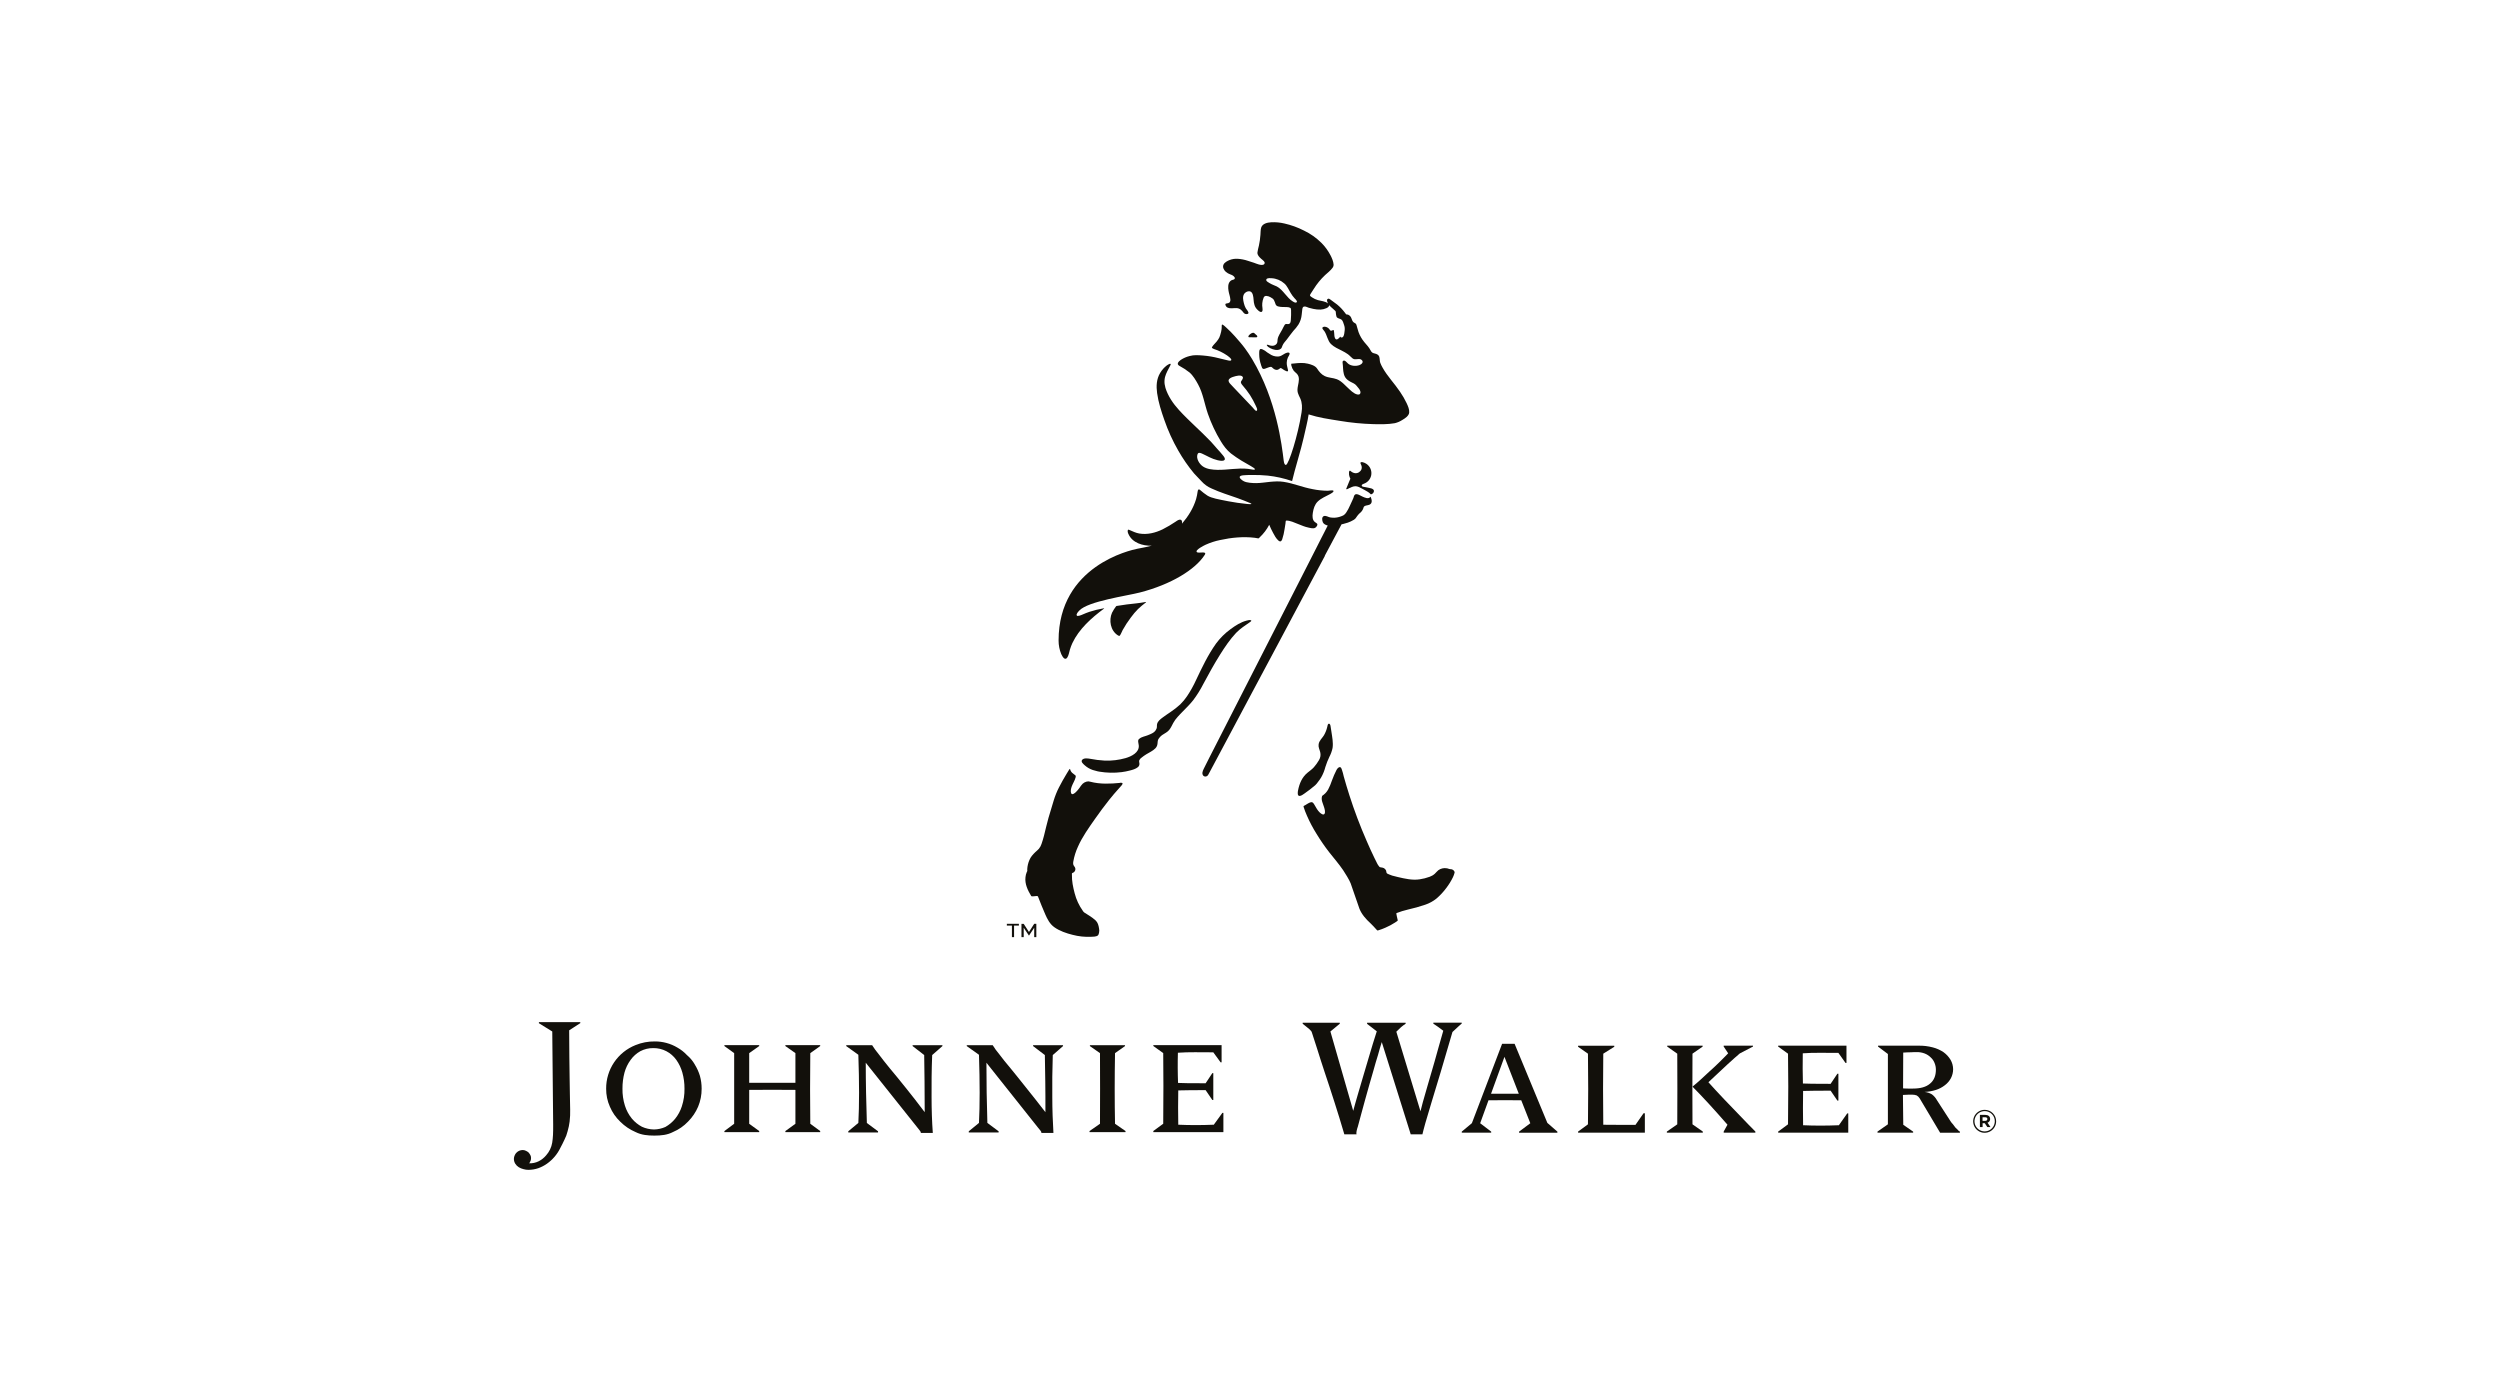 <svg width="180" height="100" viewBox="0 0 180 100" fill="none" xmlns="http://www.w3.org/2000/svg">
<mask id="mask0_1630_119299" style="mask-type:alpha" maskUnits="userSpaceOnUse" x="0" y="0" width="180" height="100">
<path d="M180 0H0V100H180V0Z" fill="white"/>
</mask>
<g mask="url(#mask0_1630_119299)">
<path d="M74.381 75.316L75.23 75.963C75.236 76.552 75.247 77.187 75.26 77.879C75.272 78.57 75.27 79.293 75.27 80.077C74.752 79.407 74.293 78.825 73.87 78.3C73.447 77.776 73.082 77.302 72.758 76.916C72.423 76.519 72.152 76.183 71.937 75.891C71.766 75.691 71.612 75.478 71.475 75.254H69.606V75.318L70.486 75.944C70.551 77.954 70.551 79.585 70.486 80.85L69.751 81.453V81.539H71.901V81.453L71.091 80.85C71.045 79.38 71.023 77.947 71.023 76.517L74.73 81.181C74.778 81.246 74.841 81.318 74.903 81.391C74.95 81.439 74.98 81.503 74.985 81.571H75.847C75.8 80.765 75.765 79.899 75.765 78.971C75.754 78.06 75.765 77.049 75.8 75.964L76.538 75.318V75.253H74.381V75.316Z" fill="#12100B"/>
<path d="M80.28 75.826L81.002 75.317V75.252H78.472V75.317L79.199 75.826C79.208 77.507 79.208 79.194 79.199 80.912L78.446 81.435V81.514H81.037V81.435L80.282 80.912C80.25 79.273 80.25 77.595 80.282 75.826" fill="#12100B"/>
<path d="M87.394 80.979C86.502 81.016 85.645 81.016 84.835 80.979C84.819 80.151 84.819 79.328 84.835 78.51C85.306 78.497 85.963 78.49 86.805 78.489L87.288 79.2H87.358V77.266H87.288L86.805 77.995C85.694 77.995 85.026 77.985 84.819 77.971C84.809 77.617 84.796 77.26 84.796 76.9C84.796 76.54 84.796 76.185 84.809 75.797C85.198 75.767 85.624 75.76 86.04 75.76C86.456 75.76 86.896 75.767 87.358 75.767L87.885 76.49H87.955V75.248H83.04V75.313L83.752 75.822C83.77 77.283 83.77 78.968 83.752 80.91L83.04 81.431V81.512H88.084V80.126H88.012L87.394 80.979Z" fill="#12100B"/>
<path d="M65.707 75.316L66.542 75.963C66.549 76.552 66.56 77.187 66.567 77.879C66.573 78.57 66.579 79.293 66.579 80.077C66.08 79.407 65.615 78.825 65.196 78.3C64.776 77.776 64.392 77.302 64.064 76.916C63.74 76.519 63.476 76.183 63.258 75.891C63.089 75.689 62.934 75.476 62.794 75.254H60.929V75.318L61.801 75.944C61.87 77.954 61.87 79.585 61.801 80.85L61.076 81.453V81.539H63.219V81.453L62.408 80.85H62.414C62.367 79.38 62.334 77.947 62.334 76.517L66.051 81.181C66.11 81.248 66.166 81.318 66.217 81.391C66.266 81.439 66.297 81.503 66.305 81.571H67.162C67.103 80.765 67.073 79.899 67.073 78.971C67.067 78.06 67.073 77.049 67.117 75.964L67.854 75.318V75.253H65.707V75.316Z" fill="#12100B"/>
<path d="M103.203 73.709C103.323 73.78 103.446 73.872 103.568 73.954C103.69 74.036 103.809 74.129 103.916 74.213C103.688 75.039 103.463 75.775 103.284 76.452C103.089 77.117 102.923 77.686 102.782 78.177C102.639 78.654 102.527 79.055 102.439 79.374C102.359 79.679 102.3 79.899 102.275 80.013L100.536 74.283C100.657 74.162 100.77 74.05 100.878 73.954C100.982 73.865 101.091 73.783 101.206 73.709V73.635H98.431V73.718L99.128 74.255C98.933 74.854 98.761 75.424 98.598 75.978C98.44 76.512 98.291 77.016 98.15 77.49C98.009 77.957 97.884 78.403 97.762 78.81C97.639 79.217 97.535 79.609 97.432 79.981L95.789 74.267L96.464 73.709V73.635H93.792V73.709C93.907 73.8 94.008 73.875 94.084 73.945C94.152 73.994 94.217 74.047 94.278 74.104C94.322 74.14 94.361 74.182 94.395 74.227C94.428 74.263 94.451 74.308 94.46 74.356C94.548 74.629 94.667 75.014 94.831 75.503C94.993 76.02 95.173 76.593 95.386 77.231C95.6 77.869 95.831 78.566 96.07 79.319C96.31 80.071 96.552 80.845 96.792 81.671H97.67C97.661 81.644 97.656 81.615 97.657 81.586C97.657 81.533 97.663 81.481 97.676 81.429C97.687 81.381 97.704 81.321 97.715 81.268C97.738 81.22 97.754 81.17 97.764 81.119C97.841 80.841 97.921 80.546 98.004 80.225C98.087 79.903 98.181 79.557 98.282 79.207C98.383 78.856 98.49 78.491 98.587 78.118C98.698 77.757 98.793 77.386 98.904 77.019C99 76.666 99.104 76.314 99.21 75.979C99.3 75.62 99.404 75.313 99.488 75.03L101.572 81.672H102.414C102.447 81.534 102.51 81.268 102.624 80.868C102.737 80.48 102.883 79.979 103.073 79.355C103.258 78.745 103.483 78.009 103.735 77.17C103.987 76.33 104.275 75.352 104.577 74.304C104.756 74.13 104.901 74.005 105.015 73.897C105.13 73.79 105.199 73.727 105.246 73.692V73.633H103.201L103.203 73.709Z" fill="#12100B"/>
<path d="M38.8 73.67L39.763 74.267L39.828 80.997C39.828 81.274 39.828 81.507 39.816 81.716C39.807 81.905 39.787 82.093 39.758 82.28C39.7 82.617 39.549 82.93 39.321 83.185C39.172 83.364 38.988 83.51 38.78 83.614C38.568 83.718 38.333 83.768 38.096 83.758C38.125 83.728 38.148 83.694 38.164 83.656C38.187 83.618 38.204 83.577 38.216 83.535C38.23 83.479 38.236 83.421 38.234 83.364C38.235 83.299 38.219 83.234 38.19 83.176C38.155 83.106 38.111 83.041 38.06 82.982C38.002 82.931 37.937 82.889 37.866 82.858C37.794 82.821 37.714 82.802 37.633 82.802C37.552 82.803 37.471 82.819 37.396 82.85C37.322 82.88 37.255 82.924 37.199 82.98C37.137 83.035 37.09 83.104 37.06 83.181C37.022 83.26 37.001 83.346 37 83.433C36.999 83.559 37.034 83.684 37.101 83.791C37.165 83.893 37.252 83.978 37.354 84.041C37.459 84.104 37.573 84.15 37.692 84.179C37.808 84.213 37.929 84.23 38.05 84.229C38.291 84.228 38.529 84.188 38.756 84.111C38.978 84.032 39.187 83.923 39.379 83.788C39.794 83.496 40.127 83.103 40.346 82.647C40.449 82.448 40.552 82.258 40.638 82.064C40.739 81.871 40.816 81.665 40.867 81.453C40.934 81.225 40.983 80.993 41.013 80.757C41.047 80.468 41.06 80.176 41.052 79.885C41.046 79.54 41.038 79.198 41.032 78.836C41.026 78.475 41.022 78.068 41.013 77.615C41.004 77.161 40.999 76.668 40.993 76.112C40.982 75.541 40.98 74.903 40.98 74.183L41.781 73.665V73.593H38.802L38.8 73.67Z" fill="#12100B"/>
<path d="M49.094 79.654C48.987 79.984 48.821 80.291 48.603 80.56C48.408 80.795 48.172 80.992 47.906 81.142C47.649 81.256 47.371 81.317 47.09 81.322C46.79 81.317 46.493 81.251 46.22 81.127C45.943 80.98 45.697 80.781 45.496 80.541C45.272 80.266 45.102 79.951 44.996 79.613C44.871 79.216 44.811 78.801 44.818 78.384C44.815 77.991 44.864 77.6 44.965 77.22C45.055 76.893 45.205 76.584 45.406 76.31C45.589 76.055 45.826 75.842 46.1 75.688C46.388 75.537 46.709 75.459 47.034 75.463C47.364 75.459 47.689 75.536 47.981 75.688C48.262 75.836 48.505 76.047 48.69 76.305C48.888 76.582 49.036 76.892 49.128 77.22C49.235 77.599 49.287 77.991 49.283 78.384C49.292 78.814 49.228 79.242 49.094 79.65V79.654ZM50.023 76.639C49.876 76.384 49.685 76.156 49.459 75.966C49.259 75.751 49.027 75.569 48.772 75.426C48.527 75.279 48.263 75.167 47.987 75.093C47.715 75.019 47.434 74.982 47.152 74.983C46.675 74.977 46.2 75.066 45.758 75.247C45.131 75.497 44.593 75.93 44.215 76.489C43.838 77.049 43.638 77.71 43.643 78.384C43.638 78.834 43.731 79.279 43.915 79.689C44.088 80.096 44.343 80.462 44.664 80.767C44.981 81.082 45.354 81.334 45.765 81.51C46.185 81.72 46.631 81.763 47.115 81.763C47.6 81.763 48.048 81.72 48.465 81.501C48.871 81.329 49.236 81.076 49.539 80.756C49.846 80.448 50.092 80.085 50.263 79.685C50.434 79.275 50.521 78.835 50.518 78.391C50.52 78.077 50.478 77.764 50.394 77.461C50.307 77.175 50.183 76.901 50.025 76.647" fill="#12100B"/>
<path d="M56.547 75.316L57.27 75.825V77.964C56.143 77.97 55.039 77.97 53.942 77.964V75.825L54.663 75.316V75.251H52.157V75.316L52.86 75.825V80.911L52.157 81.436V81.515H54.663V81.436L53.942 80.911V78.473C55.039 78.462 56.144 78.462 57.27 78.473V80.911L56.547 81.436V81.515H59.054V81.436L58.341 80.911C58.321 79.319 58.321 77.64 58.341 75.825L59.054 75.316V75.251H56.547V75.316Z" fill="#12100B"/>
<path d="M107.355 78.748L108.321 76.092L109.353 78.748H107.355ZM109.051 75.154H108.151L105.975 80.869L105.247 81.475V81.554H107.366V81.478L106.572 80.873L107.172 79.22C108.011 79.212 108.797 79.212 109.53 79.22L110.182 80.873L109.373 81.478V81.557H112.132V81.478L111.409 80.848L109.051 75.154Z" fill="#12100B"/>
<path d="M132.399 81.017C131.48 81.054 130.624 81.054 129.823 81.017C129.809 80.19 129.809 79.367 129.823 78.549C130.288 78.535 130.94 78.528 131.804 78.528L132.292 79.243H132.364V77.308H132.292L131.804 78.037C130.677 78.037 130.024 78.026 129.81 78.012C129.8 77.66 129.792 77.301 129.792 76.942C129.792 76.582 129.792 76.226 129.8 75.838C130.188 75.808 130.59 75.802 131.019 75.802C131.447 75.802 131.9 75.808 132.364 75.808L132.877 76.531H132.946V75.29H128.028V75.355L128.737 75.865C128.762 77.324 128.762 79.01 128.737 80.952L128.028 81.473V81.554H133.075V80.165H133L132.399 81.017Z" fill="#12100B"/>
<path d="M137.73 78.378H137.395C137.321 78.372 137.247 78.372 137.192 78.372C137.135 78.374 137.078 78.371 137.021 78.364L137.032 75.786C137.114 75.786 137.217 75.773 137.313 75.771C137.41 75.768 137.507 75.766 137.605 75.763C137.703 75.761 137.773 75.752 137.848 75.752H138.005C138.2 75.748 138.393 75.782 138.575 75.851C138.741 75.914 138.892 76.012 139.016 76.138C139.137 76.247 139.23 76.383 139.288 76.534C139.352 76.687 139.384 76.85 139.384 77.016C139.384 77.454 139.244 77.792 138.958 78.025C138.678 78.265 138.265 78.377 137.727 78.377L137.73 78.378ZM140.979 81.368C140.924 81.312 140.856 81.245 140.791 81.186C140.726 81.107 140.661 81.016 140.606 80.939C140.548 80.882 140.496 80.819 140.452 80.75L139.462 79.218C139.373 79.053 139.249 78.908 139.099 78.794C138.937 78.697 138.755 78.637 138.566 78.619C138.845 78.608 139.121 78.559 139.387 78.475C139.621 78.4 139.841 78.285 140.034 78.133C140.212 77.999 140.359 77.828 140.465 77.632C140.569 77.432 140.624 77.21 140.625 76.985C140.623 76.748 140.56 76.515 140.442 76.309C140.313 76.094 140.142 75.907 139.939 75.761C139.699 75.599 139.434 75.48 139.153 75.41C138.821 75.323 138.478 75.282 138.135 75.289H135.219V75.354L135.928 75.888V80.951L135.179 81.474V81.553H137.747V81.478L137.035 80.984L137.011 78.836C137.161 78.829 137.294 78.816 137.42 78.816H137.692C137.798 78.816 137.902 78.834 138.002 78.871C138.091 78.922 138.165 78.996 138.218 79.085L139.689 81.557H141.114V81.478C141.063 81.449 141.017 81.414 140.975 81.373" fill="#12100B"/>
<path d="M123.005 77.921C123.552 77.404 124.018 76.966 124.399 76.617C124.78 76.268 125.064 76.02 125.265 75.848L126.216 75.351V75.286H124.104V75.351L124.428 75.839C124.208 76.077 123.978 76.291 123.757 76.515C123.537 76.739 123.304 76.939 123.081 77.145C122.859 77.351 122.653 77.55 122.446 77.732C122.239 77.914 122.045 78.095 121.858 78.238C122.584 78.964 123.412 79.87 124.378 80.979L124.106 81.471V81.55H126.387V81.471L125.901 80.979C124.546 79.582 123.586 78.579 123.007 77.921" fill="#12100B"/>
<path d="M121.856 75.865L122.59 75.355V75.29H120.04V75.355L120.763 75.865C120.773 77.554 120.773 79.237 120.763 80.952L120.013 81.474V81.554H122.604V81.474L121.859 80.952C121.849 79.219 121.849 77.534 121.859 75.865" fill="#12100B"/>
<path d="M117.755 80.989H116.508C116.112 80.989 115.76 80.982 115.436 80.982C115.415 79.255 115.415 77.566 115.436 75.865L116.229 75.367V75.295H113.621V75.367L114.333 75.865C114.356 77.554 114.356 79.232 114.333 80.951L113.621 81.475V81.553H118.43V80.155H118.335L117.755 80.989Z" fill="#12100B"/>
<path d="M73.013 66.643H73.36V66.513H72.493V66.643H72.858V67.474H73.013V66.643ZM74.085 67.103L73.707 66.517H73.546V67.474H73.707V66.798L74.085 67.365L74.463 66.798V67.472H74.616V66.514H74.463L74.085 67.103Z" fill="#12100B"/>
<path d="M143.088 80.573C143.088 80.648 143.035 80.702 142.937 80.702H142.742V80.443H142.937C143.032 80.443 143.093 80.487 143.093 80.573H143.088ZM143.287 80.56C143.287 80.379 143.152 80.272 142.942 80.272H142.553V81.15H142.748V80.868H142.902L143.09 81.15H143.315L143.101 80.835C143.158 80.816 143.208 80.779 143.242 80.73C143.276 80.68 143.293 80.621 143.29 80.56H143.287ZM143.626 80.733C143.625 80.877 143.582 81.018 143.501 81.138C143.42 81.258 143.306 81.351 143.172 81.406C143.038 81.461 142.891 81.475 142.749 81.446C142.608 81.417 142.478 81.347 142.376 81.245C142.274 81.142 142.205 81.012 142.177 80.87C142.149 80.729 142.164 80.582 142.22 80.449C142.276 80.315 142.37 80.202 142.491 80.122C142.611 80.042 142.753 80 142.897 80C142.994 79.999 143.089 80.017 143.178 80.054C143.268 80.091 143.349 80.145 143.417 80.213C143.485 80.281 143.538 80.362 143.574 80.452C143.61 80.541 143.628 80.637 143.626 80.733ZM143.722 80.733C143.723 80.625 143.702 80.517 143.661 80.417C143.619 80.317 143.559 80.226 143.482 80.149C143.405 80.072 143.314 80.012 143.214 79.97C143.113 79.929 143.006 79.908 142.897 79.909C142.733 79.908 142.573 79.956 142.437 80.047C142.3 80.137 142.194 80.266 142.131 80.417C142.068 80.568 142.051 80.735 142.083 80.895C142.115 81.056 142.193 81.203 142.309 81.319C142.425 81.435 142.573 81.514 142.733 81.546C142.894 81.577 143.061 81.561 143.212 81.498C143.363 81.435 143.493 81.329 143.584 81.193C143.674 81.057 143.723 80.897 143.722 80.733Z" fill="#12100B"/>
<path d="M80.485 45.743C80.536 45.774 80.594 45.814 80.636 45.752C80.718 45.636 80.766 45.489 80.83 45.367C81.005 45.05 81.204 44.746 81.424 44.457C81.58 44.24 81.754 44.037 81.942 43.847C82.112 43.687 82.292 43.536 82.478 43.395C82.543 43.348 82.526 43.335 82.455 43.348C82.018 43.429 81.575 43.468 81.135 43.519C80.935 43.542 80.436 43.623 80.392 43.63C80.379 43.635 80.367 43.644 80.357 43.654C80.247 43.798 80.15 43.952 80.067 44.114C79.825 44.658 79.951 45.407 80.486 45.744" fill="#12100B"/>
<path d="M90.789 26.267C90.81 26.344 90.838 26.419 90.872 26.491C90.887 26.518 90.909 26.539 90.937 26.551C90.965 26.564 90.996 26.567 91.025 26.56C91.148 26.536 91.263 26.463 91.385 26.434C91.457 26.418 91.521 26.39 91.58 26.445C91.675 26.535 91.763 26.622 91.903 26.631C92.028 26.641 92.093 26.566 92.19 26.502C92.228 26.477 92.384 26.599 92.418 26.62C92.483 26.659 92.777 26.849 92.738 26.648C92.703 26.469 92.64 26.309 92.645 26.121C92.646 25.989 92.675 25.858 92.729 25.738C92.758 25.673 92.942 25.433 92.799 25.39C92.719 25.365 92.605 25.412 92.535 25.443C92.409 25.502 92.305 25.598 92.171 25.642C91.977 25.707 91.711 25.656 91.534 25.559C91.434 25.504 91.339 25.44 91.243 25.376C91.14 25.285 91.023 25.21 90.898 25.154C90.845 25.133 90.753 25.101 90.71 25.161C90.651 25.243 90.663 25.425 90.663 25.52C90.665 25.774 90.708 26.026 90.793 26.265" fill="#12100B"/>
<path d="M89.998 24.284C90.102 24.279 90.205 24.28 90.308 24.287C90.373 24.287 90.567 24.317 90.519 24.194C90.5 24.144 90.436 24.104 90.398 24.07C90.361 24.035 90.308 23.972 90.257 23.961C90.146 23.942 90.011 24.051 89.941 24.123C89.857 24.206 89.851 24.303 89.998 24.284Z" fill="#12100B"/>
<path d="M97.104 35.164C97.255 35.097 97.421 35.008 97.593 35.008C97.741 35.008 97.894 35.091 98.024 35.158C98.175 35.239 98.329 35.318 98.478 35.41C98.547 35.452 98.611 35.502 98.668 35.56C98.691 35.586 98.689 35.602 98.725 35.59C98.747 35.582 98.769 35.573 98.79 35.562C98.833 35.538 98.869 35.502 98.894 35.459C99.009 35.247 98.774 35.16 98.603 35.136C98.474 35.116 98.355 35.091 98.232 35.062C98.186 35.053 98.088 35.043 98.061 35.002C97.992 34.899 98.145 34.848 98.21 34.823C98.339 34.776 98.454 34.697 98.544 34.594C98.634 34.49 98.696 34.365 98.724 34.231C98.752 34.097 98.745 33.958 98.704 33.827C98.663 33.696 98.589 33.578 98.489 33.483C98.421 33.419 98.343 33.367 98.258 33.328C98.186 33.299 98.05 33.242 97.977 33.286C97.918 33.322 97.984 33.431 98.006 33.48C98.03 33.529 98.044 33.583 98.046 33.637C98.049 33.691 98.041 33.746 98.022 33.797C97.985 33.883 97.922 33.956 97.842 34.005C97.762 34.054 97.668 34.077 97.574 34.07C97.464 34.057 97.36 34.012 97.275 33.941C97.251 33.922 97.21 33.876 97.175 33.894C97.14 33.913 97.133 33.975 97.128 34.015C97.117 34.13 97.133 34.245 97.173 34.352C97.192 34.396 97.238 34.447 97.218 34.491C97.195 34.546 97.168 34.601 97.147 34.655C97.074 34.829 96.999 35.001 96.934 35.177C96.894 35.287 97.063 35.19 97.106 35.17" fill="#12100B"/>
<path d="M94.685 56.547C94.769 56.467 94.845 56.378 94.909 56.282C94.992 56.18 95.066 56.072 95.132 55.958C95.262 55.728 95.361 55.481 95.427 55.224C95.506 54.97 95.604 54.721 95.721 54.481C95.825 54.283 95.901 54.07 95.946 53.851C96.002 53.475 95.918 53.064 95.863 52.691C95.843 52.556 95.819 52.42 95.799 52.282C95.792 52.222 95.758 52.097 95.676 52.108C95.593 52.119 95.58 52.263 95.564 52.33C95.516 52.544 95.435 52.75 95.325 52.94C95.191 53.16 94.979 53.322 94.941 53.59C94.909 53.8 95.005 53.95 95.054 54.146C95.079 54.243 95.085 54.344 95.071 54.443C95.056 54.543 95.022 54.638 94.97 54.724C94.867 54.902 94.748 55.069 94.614 55.224C94.474 55.387 94.31 55.496 94.147 55.63C93.748 55.953 93.557 56.415 93.459 56.91C93.437 57.023 93.388 57.334 93.589 57.307C93.707 57.292 93.824 57.199 93.922 57.133C94.186 56.952 94.44 56.752 94.683 56.547" fill="#12100B"/>
<path d="M104.507 62.583C104.446 62.585 104.386 62.578 104.328 62.562C104.276 62.539 104.22 62.524 104.164 62.516C104.058 62.498 103.951 62.501 103.847 62.525C103.743 62.549 103.645 62.594 103.559 62.657C103.465 62.736 103.39 62.829 103.304 62.912C103.197 63.008 103.071 63.081 102.936 63.128C102.703 63.214 102.463 63.276 102.217 63.311C101.705 63.392 101.156 63.266 100.659 63.15C100.517 63.118 100.376 63.085 100.237 63.043C100.171 63.023 100.106 62.998 100.043 62.97C99.992 62.946 99.885 62.912 99.849 62.869C99.813 62.825 99.821 62.739 99.8 62.686C99.778 62.634 99.745 62.589 99.703 62.552C99.661 62.515 99.611 62.489 99.557 62.474C99.499 62.459 99.44 62.448 99.38 62.442C99.335 62.442 99.307 62.399 99.281 62.364C99.232 62.305 99.19 62.24 99.156 62.17C99.086 62.031 99.019 61.896 98.951 61.757C98.756 61.358 98.574 60.952 98.398 60.546C97.927 59.47 97.512 58.371 97.154 57.252C97.011 56.805 96.876 56.357 96.75 55.905C96.716 55.74 96.671 55.579 96.616 55.42C96.589 55.356 96.568 55.24 96.479 55.234C96.362 55.226 96.274 55.356 96.224 55.447C96.1 55.689 95.992 55.94 95.9 56.196C95.826 56.422 95.734 56.641 95.624 56.851C95.57 56.945 95.504 57.032 95.43 57.11C95.391 57.15 95.349 57.188 95.305 57.222C95.263 57.254 95.201 57.281 95.185 57.334C95.106 57.614 95.257 57.855 95.333 58.118C95.369 58.24 95.454 58.495 95.353 58.61C95.266 58.711 95.088 58.561 95.021 58.499C94.867 58.355 94.762 58.156 94.659 57.978C94.594 57.867 94.529 57.73 94.384 57.761C94.238 57.792 94.096 57.904 93.964 57.978C93.91 58.014 93.835 58.02 93.856 58.087C93.925 58.309 94.008 58.526 94.104 58.738C94.3 59.188 94.53 59.622 94.791 60.038C95.066 60.489 95.366 60.926 95.689 61.345C96.029 61.78 96.398 62.198 96.709 62.657C96.847 62.861 97.166 63.379 97.248 63.604C97.341 63.863 97.831 65.306 97.881 65.431C98.043 65.836 98.353 66.184 98.672 66.474C98.824 66.614 98.961 66.773 99.102 66.927C99.162 66.992 99.155 67.006 99.237 66.984C99.414 66.931 99.587 66.866 99.756 66.79C99.992 66.688 100.22 66.567 100.436 66.427C100.457 66.413 100.646 66.298 100.64 66.269C100.628 66.204 100.51 65.756 100.545 65.744C100.812 65.64 101.087 65.555 101.366 65.49C101.79 65.395 102.21 65.277 102.622 65.137C102.91 65.039 103.179 64.892 103.417 64.703C103.68 64.479 103.917 64.225 104.123 63.948C104.315 63.701 104.48 63.434 104.616 63.152C104.665 63.05 104.703 62.943 104.73 62.833C104.751 62.719 104.61 62.598 104.502 62.587" fill="#12100B"/>
<path d="M87.847 47.128C88.191 46.584 88.556 46.037 88.999 45.567C89.289 45.261 89.657 45.033 89.999 44.791C90.025 44.773 90.146 44.697 90.07 44.662C89.981 44.618 89.841 44.662 89.754 44.684C89.333 44.794 88.951 45.041 88.604 45.297C88.205 45.586 87.852 45.935 87.558 46.332C86.975 47.15 86.545 48.058 86.115 48.966C85.931 49.369 85.715 49.758 85.468 50.126C85.325 50.339 85.161 50.536 84.978 50.716C84.769 50.908 84.546 51.084 84.31 51.243C84.115 51.379 83.91 51.51 83.721 51.653C83.555 51.777 83.363 51.916 83.311 52.129C83.284 52.239 83.316 52.341 83.275 52.452C83.24 52.547 83.181 52.633 83.105 52.7C82.975 52.809 82.811 52.864 82.66 52.93C82.46 53.017 82.206 53.042 82.037 53.188C81.875 53.278 81.98 53.527 81.991 53.668C82.041 54.185 81.454 54.464 81.037 54.585C80.554 54.722 80.054 54.782 79.552 54.765C79.189 54.745 78.828 54.7 78.471 54.63C78.308 54.602 78.04 54.565 77.916 54.708C77.792 54.85 78.012 55.021 78.11 55.11C78.276 55.257 78.47 55.37 78.681 55.44C78.792 55.478 78.905 55.509 79.019 55.533C79.038 55.54 79.159 55.559 79.159 55.56C79.686 55.648 80.223 55.66 80.752 55.594C80.957 55.568 81.159 55.529 81.357 55.476C81.552 55.427 81.769 55.366 81.928 55.235C81.968 55.203 82 55.162 82.019 55.114C82.038 55.066 82.045 55.015 82.038 54.964C82.027 54.883 82.002 54.816 82.03 54.736C82.065 54.66 82.121 54.595 82.192 54.55C82.299 54.463 82.411 54.384 82.528 54.312C82.754 54.172 83 54.071 83.191 53.876C83.274 53.788 83.326 53.676 83.339 53.556C83.355 53.443 83.345 53.305 83.412 53.204C83.478 53.099 83.563 53.007 83.662 52.932C83.763 52.862 83.869 52.803 83.972 52.738C84.149 52.628 84.251 52.48 84.349 52.293C84.426 52.13 84.516 51.974 84.618 51.826C84.732 51.68 84.854 51.54 84.983 51.407C85.289 51.078 85.63 50.775 85.905 50.421C86.188 50.047 86.436 49.648 86.649 49.229C87.03 48.518 87.418 47.811 87.849 47.126" fill="#12100B"/>
<path d="M80.662 56.366C79.942 56.439 79.206 56.47 78.5 56.284C78.415 56.254 78.322 56.252 78.235 56.276C78.131 56.303 78.034 56.355 77.954 56.427C77.865 56.522 77.785 56.626 77.716 56.737C77.641 56.842 77.558 56.939 77.466 57.028C77.39 57.102 77.183 57.283 77.118 57.099C77.068 56.952 77.113 56.772 77.163 56.63C77.242 56.408 77.385 56.203 77.443 55.977C77.454 55.932 77.471 55.852 77.423 55.823C77.344 55.768 77.268 55.708 77.197 55.643C77.124 55.577 77.074 55.49 77.053 55.394C77.031 55.324 76.995 55.394 76.973 55.423C76.914 55.516 76.859 55.608 76.802 55.701C76.608 56.024 76.417 56.356 76.246 56.693C76.094 56.992 75.968 57.304 75.87 57.625C75.738 58.046 75.611 58.468 75.489 58.894C75.371 59.314 75.276 59.739 75.169 60.165C75.116 60.368 75.058 60.57 74.988 60.768C74.947 60.893 74.884 61.01 74.8 61.112C74.723 61.203 74.622 61.277 74.533 61.363C74.367 61.526 74.209 61.698 74.12 61.917C74.028 62.126 73.975 62.35 73.961 62.578C73.958 62.618 73.96 62.658 73.966 62.697C73.97 62.724 73.939 62.762 73.928 62.788C73.877 62.907 73.846 63.033 73.834 63.162C73.779 63.647 73.998 64.101 74.244 64.509C74.278 64.562 74.46 64.526 74.517 64.524C74.575 64.522 74.707 64.484 74.737 64.555C74.901 64.987 75.077 65.412 75.26 65.836C75.414 66.187 75.59 66.53 75.912 66.76C76.294 67.033 76.782 67.197 77.232 67.309C77.664 67.422 78.112 67.469 78.559 67.449C78.7 67.443 78.932 67.449 79.048 67.35C79.098 67.308 79.113 67.22 79.131 67.156C79.155 67.053 79.155 66.947 79.131 66.845C79.094 66.623 79.047 66.42 78.872 66.259C78.737 66.139 78.592 66.031 78.439 65.935C78.32 65.855 78.198 65.777 78.074 65.704C78.027 65.67 77.988 65.626 77.96 65.575C77.689 65.193 77.49 64.765 77.374 64.312C77.26 63.877 77.168 63.438 77.179 62.987C77.179 62.943 77.164 62.873 77.209 62.858C77.257 62.843 77.302 62.817 77.338 62.782C77.372 62.75 77.397 62.711 77.412 62.667C77.427 62.624 77.431 62.577 77.424 62.532C77.413 62.425 77.307 62.358 77.278 62.251C77.26 62.179 77.26 62.103 77.278 62.031C77.342 61.661 77.455 61.301 77.613 60.961C77.926 60.25 78.397 59.594 78.844 58.956C79.167 58.494 79.506 58.037 79.857 57.594C80.082 57.311 80.316 57.037 80.558 56.771C80.623 56.703 80.688 56.635 80.743 56.563C80.785 56.524 80.814 56.473 80.825 56.417C80.825 56.347 80.701 56.356 80.659 56.358" fill="#12100B"/>
<path d="M95.386 40.011C95.726 39.376 96.064 38.74 96.403 38.103C96.443 38.025 96.487 37.945 96.529 37.869C96.543 37.838 96.56 37.808 96.575 37.778C96.6 37.734 96.644 37.742 96.694 37.73C96.812 37.703 96.925 37.666 97.039 37.631C97.188 37.58 97.33 37.514 97.465 37.432C97.594 37.355 97.645 37.268 97.724 37.145C97.796 37.046 97.882 36.957 97.979 36.881C98.077 36.785 98.146 36.663 98.179 36.529C98.227 36.373 98.493 36.4 98.616 36.332C98.835 36.215 98.767 35.972 98.69 35.779C98.683 35.755 98.672 35.767 98.669 35.772C98.54 35.959 98.269 35.831 98.112 35.761C97.983 35.702 97.716 35.519 97.573 35.602C97.489 35.651 97.472 35.783 97.443 35.861C97.423 35.914 97.398 35.965 97.374 36.016C97.316 36.145 97.253 36.279 97.192 36.411C97.121 36.579 97.035 36.741 96.933 36.893C96.881 36.983 96.807 37.058 96.717 37.11C96.619 37.157 96.517 37.195 96.413 37.224C96.202 37.283 95.98 37.293 95.765 37.253C95.626 37.225 95.462 37.105 95.319 37.157C95.148 37.222 95.189 37.474 95.246 37.606C95.302 37.738 95.468 37.807 95.597 37.837C95.402 38.236 95.288 38.439 95.135 38.743C95.016 38.979 94.896 39.216 94.775 39.454C94.366 40.259 93.955 41.064 93.544 41.871C92.991 42.955 92.437 44.04 91.883 45.127C91.287 46.294 90.692 47.462 90.095 48.63C89.558 49.683 89.02 50.736 88.482 51.79C88.104 52.529 87.726 53.271 87.349 54.01C87.251 54.204 87.154 54.393 87.055 54.585L86.994 54.707C86.906 54.882 86.814 55.057 86.728 55.236C86.657 55.388 86.534 55.581 86.584 55.753C86.645 55.963 86.904 55.954 86.994 55.781C87.021 55.736 87.046 55.69 87.068 55.645L87.375 55.07C87.756 54.358 88.136 53.645 88.516 52.93C89.061 51.912 89.603 50.894 90.143 49.875C90.765 48.711 91.386 47.547 92.007 46.383C92.618 45.235 93.229 44.086 93.841 42.936C94.359 41.965 94.877 40.992 95.395 40.019" fill="#12100B"/>
<path d="M101.286 29.045C101.148 28.754 100.987 28.475 100.804 28.21C100.406 27.613 99.893 27.096 99.544 26.467C99.479 26.355 99.424 26.239 99.378 26.118C99.326 25.971 99.356 25.808 99.297 25.661C99.248 25.541 99.116 25.482 98.997 25.456C98.826 25.419 98.759 25.382 98.681 25.227C98.574 25.012 98.397 24.825 98.241 24.645C98.058 24.427 97.913 24.179 97.815 23.912C97.75 23.738 97.722 23.555 97.66 23.381C97.621 23.277 97.554 23.273 97.475 23.218C97.379 23.154 97.34 23.024 97.304 22.923C97.285 22.864 97.254 22.809 97.212 22.762C97.169 22.716 97.118 22.68 97.06 22.655C97.016 22.641 96.97 22.634 96.923 22.633C96.889 22.593 96.859 22.549 96.828 22.508C96.667 22.291 96.48 22.096 96.272 21.925C96.113 21.801 95.948 21.682 95.784 21.565C95.736 21.531 95.681 21.488 95.619 21.511C95.481 21.563 95.571 21.761 95.619 21.846C95.417 21.689 95.135 21.672 94.892 21.61C94.736 21.565 94.589 21.495 94.455 21.404C94.391 21.362 94.293 21.305 94.326 21.227C94.339 21.197 94.354 21.168 94.373 21.142C94.448 21.012 94.503 20.935 94.585 20.812C94.814 20.444 95.089 20.106 95.405 19.808C95.583 19.646 95.782 19.495 95.927 19.302C95.99 19.231 96.023 19.139 96.019 19.044C96.002 18.816 95.901 18.588 95.799 18.387C95.625 18.051 95.4 17.743 95.131 17.476C94.769 17.119 94.35 16.824 93.891 16.604C93.444 16.375 92.97 16.203 92.48 16.092C92.165 16.017 91.84 15.987 91.516 16.005C91.246 16.022 90.898 16.097 90.804 16.389C90.756 16.553 90.766 16.741 90.751 16.91C90.733 17.169 90.697 17.426 90.642 17.68C90.597 17.844 90.561 18.01 90.535 18.178C90.52 18.369 90.672 18.512 90.803 18.631C90.888 18.709 91.153 18.871 91.023 19.015C90.933 19.113 90.745 19.068 90.634 19.042C90.513 19.011 90.401 18.958 90.281 18.918C90.141 18.87 90.002 18.829 89.861 18.783C89.616 18.699 89.361 18.648 89.103 18.632C88.911 18.622 88.718 18.651 88.537 18.719C88.379 18.784 88.171 18.887 88.094 19.048C88.004 19.236 88.118 19.445 88.259 19.571C88.354 19.652 88.464 19.715 88.583 19.756C88.701 19.799 88.817 19.849 88.887 19.961C88.897 19.974 88.903 19.988 88.906 20.004C88.909 20.02 88.908 20.036 88.904 20.052C88.9 20.067 88.892 20.081 88.881 20.093C88.871 20.105 88.857 20.114 88.842 20.121C88.791 20.145 88.73 20.147 88.677 20.174C88.635 20.194 88.598 20.222 88.566 20.256C88.401 20.431 88.419 20.719 88.454 20.942C88.485 21.142 88.566 21.334 88.583 21.538C88.591 21.578 88.591 21.619 88.582 21.659C88.574 21.699 88.557 21.737 88.534 21.77C88.478 21.818 88.406 21.845 88.333 21.845C88.207 21.861 88.21 21.905 88.252 22.013C88.266 22.044 88.285 22.072 88.309 22.095C88.333 22.119 88.362 22.137 88.394 22.149C88.599 22.241 88.81 22.172 89.024 22.183C89.26 22.193 89.401 22.326 89.531 22.507C89.564 22.554 89.612 22.588 89.667 22.605C89.722 22.622 89.781 22.62 89.835 22.6C89.947 22.552 89.853 22.415 89.81 22.352C89.637 22.162 89.57 21.905 89.522 21.661C89.478 21.439 89.488 21.181 89.696 21.048C89.739 21.017 89.788 20.994 89.84 20.982C89.892 20.97 89.946 20.969 89.999 20.978C90.113 21.007 90.172 21.118 90.203 21.222C90.278 21.465 90.239 21.721 90.324 21.964C90.36 22.081 90.424 22.188 90.511 22.275C90.579 22.344 90.739 22.516 90.846 22.448C90.929 22.395 90.906 22.26 90.898 22.181C90.878 22.065 90.873 21.947 90.884 21.83C90.896 21.698 90.927 21.57 90.976 21.447C90.987 21.401 91.016 21.36 91.057 21.334C91.097 21.309 91.146 21.299 91.193 21.308C91.29 21.316 91.383 21.346 91.467 21.395C91.566 21.453 91.684 21.51 91.731 21.622C91.775 21.716 91.813 21.813 91.844 21.913C91.86 21.95 91.885 21.982 91.916 22.008C91.947 22.034 91.984 22.052 92.023 22.061C92.224 22.12 92.437 22.1 92.642 22.109C92.732 22.107 92.82 22.126 92.901 22.165C92.955 22.198 92.955 22.28 92.957 22.336C92.964 22.569 92.959 22.802 92.94 23.035C92.931 23.168 92.912 23.333 92.739 23.333C92.651 23.333 92.549 23.3 92.496 23.39C92.427 23.505 92.371 23.626 92.31 23.744C92.2 23.962 92.02 24.189 91.987 24.438C91.976 24.549 91.987 24.656 91.917 24.754C91.879 24.801 91.83 24.838 91.775 24.862C91.72 24.887 91.66 24.898 91.6 24.896C91.534 24.896 91.468 24.885 91.406 24.865C91.354 24.841 91.299 24.826 91.243 24.819C91.14 24.823 91.289 24.962 91.307 24.976C91.497 25.114 91.761 25.218 92.001 25.195C92.084 25.19 92.164 25.158 92.228 25.103C92.292 25.043 92.302 24.967 92.335 24.889C92.4 24.72 92.543 24.58 92.655 24.437C92.816 24.236 92.954 24.019 93.121 23.825C93.258 23.684 93.381 23.531 93.488 23.367C93.621 23.149 93.701 22.904 93.723 22.65C93.738 22.52 93.746 22.388 93.766 22.262C93.782 22.153 93.813 22.063 93.945 22.068C94.038 22.068 94.142 22.132 94.233 22.159C94.341 22.193 94.451 22.22 94.562 22.241C94.732 22.278 94.906 22.294 95.08 22.29C95.224 22.284 95.366 22.25 95.497 22.19C95.573 22.158 95.699 22.086 95.697 21.973C95.784 22.064 95.876 22.151 95.973 22.231C96.037 22.284 96.099 22.34 96.157 22.4C96.176 22.441 96.184 22.485 96.181 22.529C96.187 22.617 96.201 22.704 96.225 22.788C96.269 22.936 96.47 22.927 96.579 23.007C96.688 23.088 96.728 23.273 96.769 23.388C96.819 23.52 96.835 23.663 96.815 23.803C96.796 23.941 96.789 24.12 96.712 24.239C96.664 24.316 96.532 24.337 96.499 24.233C96.45 24.316 96.378 24.383 96.293 24.427C96.14 24.486 96.098 24.306 96.079 24.203C96.07 24.143 96.058 23.765 96.015 23.761C95.95 23.757 95.876 23.833 95.809 23.809C95.764 23.793 95.716 23.696 95.68 23.662C95.579 23.564 95.411 23.481 95.269 23.544C95.114 23.612 95.307 23.772 95.36 23.851C95.549 24.133 95.585 24.525 95.828 24.769C96.042 24.981 96.361 25.123 96.627 25.256C96.77 25.326 96.909 25.407 97.04 25.498C97.169 25.588 97.264 25.712 97.39 25.809C97.584 25.958 97.859 25.76 98.037 25.912C98.215 26.064 98.037 26.236 97.871 26.291C97.622 26.379 97.27 26.356 97.063 26.181C97.002 26.131 96.951 26.07 96.892 26.015C96.796 25.928 96.644 25.943 96.666 26.113C96.71 26.409 96.683 26.644 96.758 26.934C96.854 27.318 97.146 27.448 97.47 27.607C97.624 27.684 97.72 27.839 97.831 27.968C97.91 28.056 98.011 28.251 97.916 28.363C97.844 28.449 97.67 28.401 97.546 28.334C97.407 28.251 97.279 28.152 97.165 28.037C96.879 27.789 96.616 27.444 96.254 27.305C95.97 27.196 95.655 27.209 95.379 27.076C95.133 26.959 94.972 26.753 94.826 26.531C94.689 26.327 94.392 26.24 94.167 26.185C93.838 26.104 93.496 26.133 93.161 26.172C93.144 26.172 92.978 26.183 92.976 26.187C92.962 26.236 92.964 26.289 92.983 26.337C93.014 26.466 93.07 26.587 93.149 26.695C93.214 26.774 93.298 26.83 93.368 26.903C93.604 27.145 93.511 27.477 93.454 27.773C93.422 27.941 93.394 28.121 93.447 28.291C93.494 28.426 93.551 28.557 93.618 28.683C93.76 28.998 93.766 29.354 93.713 29.689C93.454 31.359 92.786 33.459 92.586 33.475C92.536 33.478 92.457 33.431 92.428 33.177C92.291 32.058 91.924 28.82 90.155 25.86C89.995 25.593 89.82 25.331 89.637 25.081C89.414 24.778 89.163 24.499 88.914 24.215C88.716 23.992 88.506 23.78 88.285 23.58C88.261 23.558 88.011 23.31 87.977 23.381C87.943 23.452 87.994 23.591 87.92 23.892C87.825 24.268 87.79 24.351 87.589 24.603C87.519 24.692 87.427 24.768 87.356 24.862C87.317 24.918 87.253 24.996 87.254 25.024C87.259 25.072 87.391 25.125 87.413 25.132C87.74 25.237 88.05 25.387 88.333 25.579C88.385 25.615 88.732 25.857 88.641 25.943C88.576 26.003 88.405 25.947 88.333 25.93C88.139 25.886 87.949 25.837 87.756 25.791C87.383 25.694 87.002 25.629 86.617 25.597C86.293 25.573 85.964 25.544 85.654 25.634C85.428 25.689 85.214 25.783 85.019 25.91C84.856 26.029 84.68 26.208 84.912 26.338C85.171 26.476 85.416 26.636 85.646 26.818C85.899 27.036 86.104 27.385 86.263 27.677C86.624 28.334 86.723 29.09 86.968 29.793C87.208 30.484 87.52 31.148 87.9 31.773C88.1 32.103 88.327 32.409 88.631 32.651C88.874 32.837 89.127 33.009 89.388 33.168C89.682 33.351 90 33.505 90.284 33.697C90.405 33.78 90.357 33.842 90.223 33.816C90.102 33.79 89.979 33.772 89.857 33.758C89.118 33.677 88.392 33.843 87.655 33.829C87.309 33.821 86.902 33.785 86.61 33.585C86.358 33.416 86.106 33.017 86.222 32.706C86.281 32.54 86.448 32.616 86.564 32.667C86.743 32.746 86.914 32.842 87.091 32.926C87.27 33.015 87.459 33.084 87.653 33.132C87.783 33.16 88.058 33.23 88.163 33.118C88.251 33.028 88.111 32.86 88.058 32.795C87.932 32.63 87.785 32.48 87.647 32.325C87.484 32.145 87.335 31.954 87.167 31.78C86.427 31.004 85.603 30.309 84.883 29.517C84.467 29.059 84.097 28.524 83.912 27.929C83.886 27.839 83.866 27.747 83.853 27.653C83.832 27.484 83.842 27.312 83.882 27.146C83.959 26.855 84.105 26.62 84.239 26.354C84.252 26.328 84.313 26.232 84.283 26.203C84.253 26.174 84.178 26.212 84.154 26.225C83.895 26.357 83.672 26.613 83.529 26.855C83.263 27.302 83.243 27.799 83.311 28.299C83.403 28.967 83.614 29.618 83.837 30.251C84.1 31.012 84.435 31.747 84.836 32.444C85.165 33.021 85.543 33.568 85.966 34.079C86.135 34.279 86.335 34.451 86.504 34.648C86.708 34.876 86.96 35.056 87.242 35.175C87.838 35.45 88.472 35.645 89.094 35.862C89.314 35.939 89.8 36.129 90.016 36.222C90.289 36.341 89.831 36.292 89.744 36.281C89.317 36.235 88.878 36.179 88.44 36.092C87.727 35.951 87.234 35.87 86.938 35.686C86.749 35.562 86.568 35.423 86.399 35.273C86.282 35.174 86.242 35.304 86.231 35.384C86.206 35.57 86.169 35.755 86.119 35.935C85.915 36.606 85.553 37.174 85.104 37.705C85.118 37.616 85.121 37.471 85.022 37.427C84.892 37.37 84.736 37.502 84.639 37.565C84.342 37.766 84.032 37.949 83.711 38.111C83.193 38.364 82.603 38.512 82.028 38.413C81.779 38.369 81.566 38.265 81.337 38.166C81.309 38.154 81.236 38.115 81.212 38.152C81.162 38.232 81.212 38.384 81.253 38.462C81.536 39.088 82.281 39.31 82.918 39.29C82.577 39.387 82.226 39.44 81.882 39.512C81.417 39.608 76.218 40.734 76.218 46.117C76.217 46.455 76.283 46.788 76.412 47.1C76.529 47.358 76.704 47.57 76.852 47.329C76.945 47.177 76.981 46.967 77.031 46.78C77.079 46.619 77.139 46.46 77.209 46.307C77.69 45.287 78.582 44.488 79.476 43.831C79.528 43.792 79.507 43.791 79.46 43.8C79.112 43.858 78.768 43.943 78.433 44.053C78.271 44.11 78.109 44.171 77.954 44.242C77.869 44.281 77.572 44.407 77.527 44.315C77.472 44.202 77.642 44.033 77.71 43.96C78.346 43.283 81.142 42.901 82.077 42.658C84.314 42.081 86.054 41.016 86.736 39.957C86.946 39.634 86.295 39.872 86.172 39.749C86.021 39.6 86.723 39.259 86.806 39.22C87.14 39.069 87.489 38.956 87.848 38.883C88.656 38.705 89.519 38.619 90.344 38.721C90.426 38.734 90.51 38.745 90.592 38.763C90.634 38.772 90.67 38.714 90.697 38.689C90.976 38.429 91.208 38.123 91.384 37.784C91.465 37.981 91.559 38.172 91.659 38.361C91.759 38.551 91.875 38.767 92.041 38.917C92.165 39.03 92.26 38.988 92.316 38.84C92.397 38.594 92.456 38.341 92.492 38.084C92.514 37.95 92.537 37.816 92.556 37.681C92.566 37.628 92.55 37.482 92.617 37.481C92.9 37.478 93.197 37.628 93.455 37.727C93.784 37.85 93.901 37.921 94.244 37.994C94.467 38.041 94.689 38.108 94.823 37.861C94.912 37.694 94.776 37.673 94.664 37.58C94.493 37.44 94.481 37.184 94.523 36.925C94.571 36.62 94.658 36.327 94.874 36.113C95.12 35.871 95.468 35.736 95.768 35.572C95.82 35.542 96.057 35.425 96.006 35.334C95.971 35.274 95.662 35.334 95.6 35.334C95.234 35.332 94.87 35.293 94.512 35.219C93.749 35.08 93.181 34.811 92.415 34.692C92.086 34.641 91.775 34.662 91.443 34.692C91.14 34.721 90.755 34.784 90.448 34.784C90.156 34.784 89.779 34.76 89.564 34.654C89.416 34.584 89.125 34.358 89.323 34.266C89.428 34.217 89.582 34.217 89.696 34.209C89.857 34.198 90.015 34.196 90.175 34.198C90.542 34.198 90.907 34.206 91.272 34.244C91.871 34.308 92.461 34.44 93.031 34.637C93.215 33.834 93.685 32.329 93.862 31.524C93.984 30.965 94.146 30.36 94.222 29.836C94.956 30.073 95.623 30.166 96.451 30.299C97.258 30.435 98.073 30.515 98.891 30.538C99.397 30.548 99.928 30.559 100.424 30.47C100.617 30.424 100.8 30.346 100.966 30.238C101.16 30.124 101.443 29.946 101.463 29.697C101.479 29.474 101.377 29.244 101.287 29.05L101.286 29.045ZM93.331 21.781C93.253 21.811 93.152 21.75 93.09 21.711C92.632 21.431 92.411 20.889 91.933 20.626C91.809 20.562 91.59 20.497 91.408 20.383C91.348 20.347 91.186 20.257 91.172 20.189C91.152 20.06 91.267 20.003 91.561 20.032C91.899 20.052 92.221 20.186 92.474 20.412C92.669 20.575 92.81 20.901 92.928 21.094C93.009 21.233 93.105 21.363 93.214 21.482C93.277 21.538 93.33 21.603 93.373 21.676C93.377 21.686 93.379 21.697 93.379 21.707C93.379 21.718 93.377 21.729 93.373 21.739C93.369 21.749 93.362 21.758 93.355 21.766C93.347 21.773 93.337 21.779 93.327 21.783L93.331 21.781ZM90.505 29.547C90.447 29.682 90.254 29.406 90.214 29.362C89.769 28.886 89.318 28.418 88.87 27.948C88.77 27.843 88.669 27.739 88.571 27.63C88.499 27.551 88.417 27.431 88.481 27.323C88.545 27.214 88.711 27.157 88.831 27.12C88.972 27.076 89.368 26.955 89.478 27.14C89.531 27.231 89.414 27.378 89.366 27.448C89.302 27.547 89.391 27.655 89.455 27.733C89.652 27.958 89.834 28.196 90 28.444C90.16 28.696 90.302 28.959 90.425 29.231C90.463 29.318 90.544 29.453 90.507 29.547" fill="#12100B"/>
</g>
</svg>

